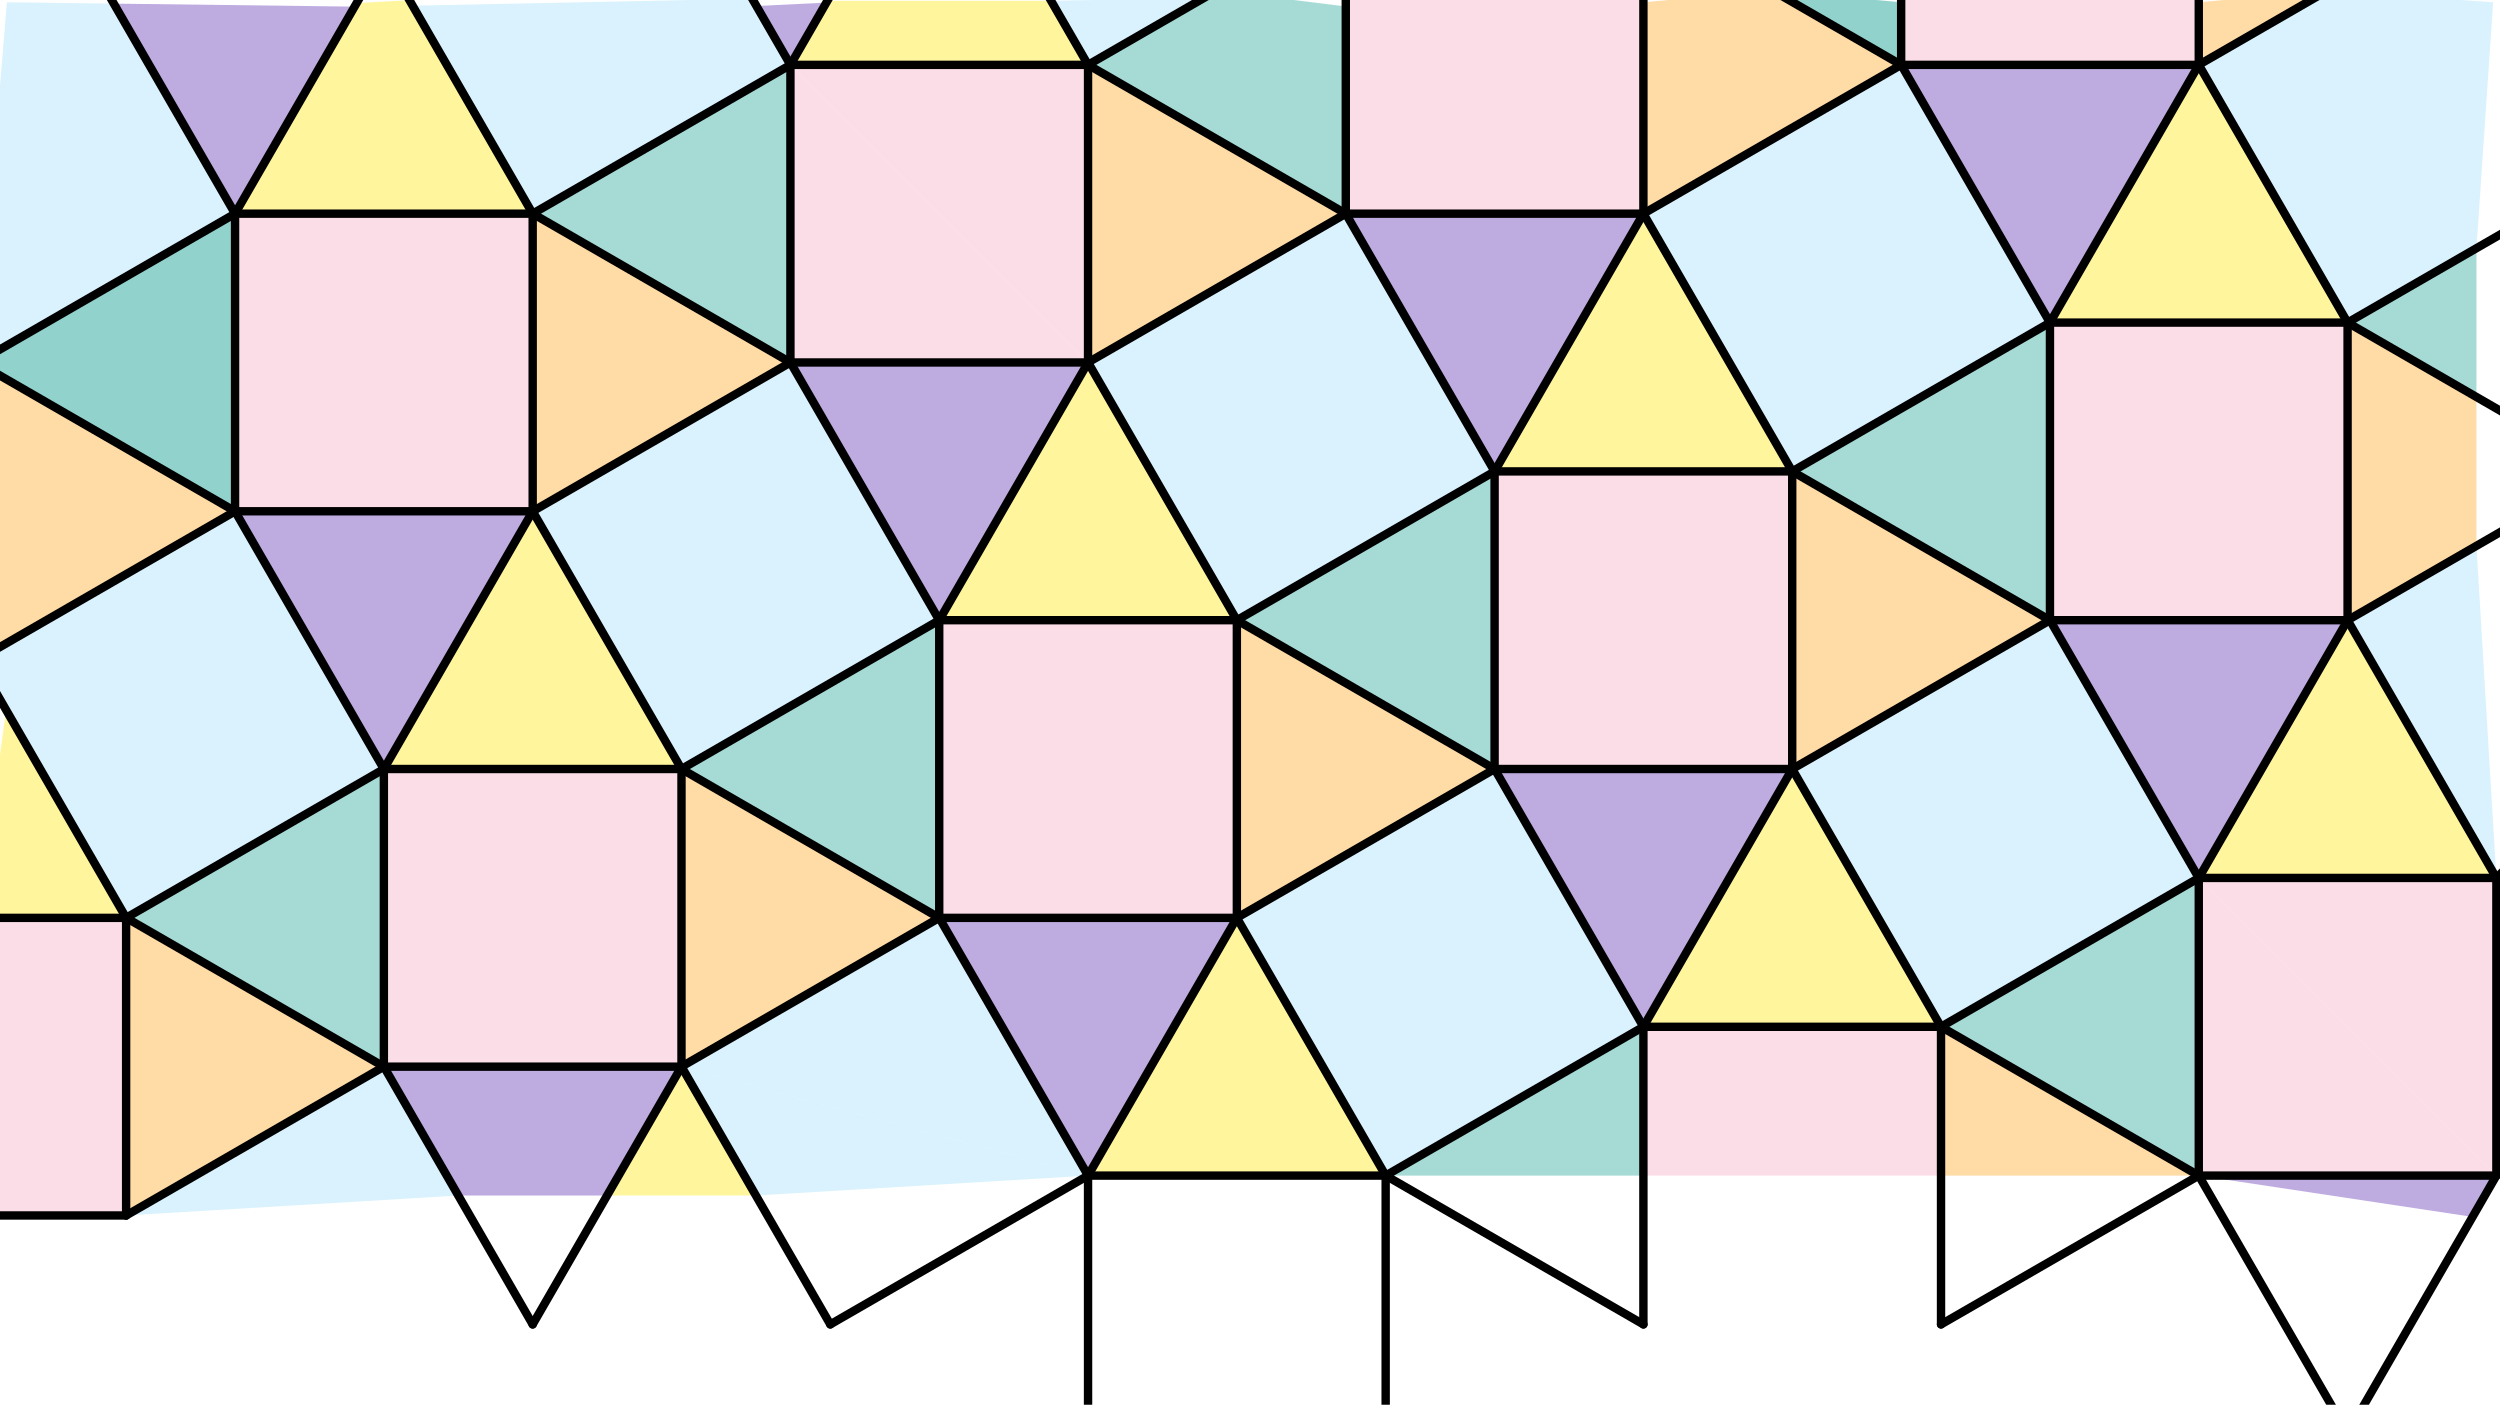<svg xmlns="http://www.w3.org/2000/svg" class="svg--1it" height="100%" preserveAspectRatio="xMidYMid meet" viewBox="0 0 595.276 334.488" width="100%"><defs><marker id="marker-arrow" markerHeight="16" markerUnits="userSpaceOnUse" markerWidth="24" orient="auto-start-reverse" refX="24" refY="4" viewBox="0 0 24 8"><path d="M 0 0 L 24 4 L 0 8 z" stroke="inherit"></path></marker></defs><g class="aux-layer--1FB"></g><g class="main-layer--3Vd"><g class="element--2qn"><g fill="#F8BBD0" opacity="0.5"><path d="M 223.641 147.681 L 223.641 218.547 L 294.507 218.547 L 294.507 147.681 Z" stroke="none"></path></g></g><g class="element--2qn"><g fill="#F8BBD0" opacity="0.5"><path d="M 355.879 112.248 L 355.879 183.114 L 426.745 183.114 L 426.745 112.248 Z" stroke="none"></path></g></g><g class="element--2qn"><g fill="#F8BBD0" opacity="0.5"><path d="M 558.983 147.681 L 558.983 76.815 L 488.117 76.815 L 488.117 147.681 Z" stroke="none"></path></g></g><g class="element--2qn"><g fill="#F8BBD0" opacity="0.5"><path d="M 259.074 86.309 L 188.208 86.309 L 188.208 15.449 Z" stroke="none"></path></g></g><g class="element--2qn"><g fill="#F8BBD0" opacity="0.5"><path d="M 188.208 15.449 L 259.074 15.443 Z" stroke="none"></path></g></g><g class="element--2qn"><g fill="#F8BBD0" opacity="0.5"><path d="M 259.074 86.309 L 259.074 15.443 L 188.208 15.449 Z" stroke="none"></path></g></g><g class="element--2qn"><g fill="#F8BBD0" opacity="0.5"><path d="M 320.446 50.876 L 391.312 50.876 L 390.641 -0.453 L 320.641 -0.453 Z" stroke="none"></path></g></g><g class="element--2qn"><g fill="#F8BBD0" opacity="0.5"><path d="M 452.684 15.443 L 523.55 15.443 L 522.641 -0.453 L 452.641 -0.453 Z" stroke="none"></path></g></g><g class="element--2qn"><g fill="#F8BBD0" opacity="0.5"><path d="M 523.55 209.053 L 594.416 209.053 L 594.416 279.919 Z" stroke="none"></path></g></g><g class="element--2qn"><g fill="#F8BBD0" opacity="0.5"><path d="M 523.55 209.053 L 594.416 279.919 Z" stroke="none"></path></g></g><g class="element--2qn"><g fill="#F8BBD0" opacity="0.5"><path d="M 523.55 279.919 L 523.55 209.053 Z" stroke="none"></path></g></g><g class="element--2qn"><g fill="#F8BBD0" opacity="0.5"><path d="M 594.416 279.919 L 523.55 279.919 Z" stroke="none"></path></g></g><g class="element--2qn"><g fill="#F8BBD0" opacity="0.5"><path d="M 523.55 209.053 L 523.55 279.919 L 594.416 279.919 Z" stroke="none"></path></g></g><g class="element--2qn"><g fill="#F8BBD0" opacity="0.5"><path d="M 391.312 244.486 L 462.178 244.486 L 462.178 279.919 L 391.312 279.919 Z" stroke="none"></path></g></g><g class="element--2qn"><g fill="#F8BBD0" opacity="0.5"><path d="M 162.269 253.98 L 91.403 253.98 L 91.403 183.114 L 162.269 183.114 Z" stroke="none"></path></g></g><g class="element--2qn"><g fill="#F8BBD0" opacity="0.5"><path d="M 126.836 121.742 L 55.97 121.742 L 55.97 50.876 L 126.836 50.876 Z" stroke="none"></path></g></g><g class="element--2qn"><g fill="#F8BBD0" opacity="0.5"><path d="M 30.031 218.547 L 30.031 289.413 L -5.402 289.413 L -5.402 218.547 Z" stroke="none"></path></g></g><g class="element--2qn"><g fill="#B3E5FC" opacity="0.5"><path d="M 126.836 121.742 L 162.269 183.114 L 223.641 147.681 L 188.208 86.309 Z" stroke="none"></path></g></g><g class="element--2qn"><g fill="#B3E5FC" opacity="0.5"><path d="M 259.074 86.309 L 294.507 147.681 L 355.879 112.248 L 320.446 50.876 Z" stroke="none"></path></g></g><g class="element--2qn"><g fill="#B3E5FC" opacity="0.5"><path d="M 391.312 50.876 L 426.745 112.248 L 488.117 76.815 L 452.684 15.443 Z" stroke="none"></path></g></g><g class="element--2qn"><g fill="#B3E5FC" opacity="0.5"><path d="M 126.836 50.876 L 188.208 15.449 L 179.113 -0.303 L 98.244 1.353 Z" stroke="none"></path></g></g><g class="element--2qn"><g fill="#B3E5FC" opacity="0.5"><path d="M 523.55 15.443 L 554.236 -2.274 L 593.641 0.547 L 589.669 59.098 L 558.983 76.815 Z" stroke="none"></path></g></g><g class="element--2qn"><g fill="#B3E5FC" opacity="0.5"><path d="M 55.97 121.742 L 91.403 183.114 L 30.031 218.547 L -5.402 157.175 Z" stroke="none"></path></g></g><g class="element--2qn"><g fill="#B3E5FC" opacity="0.5"><path d="M 91.403 253.98 L 30.031 289.413 Z" stroke="none"></path></g></g><g class="element--2qn"><g fill="#B3E5FC" opacity="0.5"><path d="M 109.119 284.666 L 91.403 253.98 L 30.031 289.413 Z" stroke="none"></path></g></g><g class="element--2qn"><g fill="#B3E5FC" opacity="0.5"><path d="M 162.269 253.98 L 223.641 218.547 L 259.074 279.919 Z" stroke="none"></path></g></g><g class="element--2qn"><g fill="#B3E5FC" opacity="0.5"><path d="M 162.269 253.98 L 179.985 284.666 L 259.074 279.919 Z" stroke="none"></path></g></g><g class="element--2qn"><g fill="#B3E5FC" opacity="0.5"><path d="M 294.507 218.547 L 329.94 279.919 L 391.312 244.486 L 355.879 183.114 Z" stroke="none"></path></g></g><g class="element--2qn"><g fill="#B3E5FC" opacity="0.5"><path d="M 426.745 183.114 L 462.178 244.486 L 523.55 209.053 L 488.117 147.681 Z" stroke="none"></path></g></g><g class="element--2qn"><g fill="#B3E5FC" opacity="0.5"><path d="M 55.97 50.876 L 27.094 0.862 L 1.641 0.547 L -5.402 86.309 Z" stroke="none"></path></g></g><g class="element--2qn"><g fill="#B3E5FC" opacity="0.5"><path d="M 558.983 147.681 L 589.669 129.964 L 594.416 209.053 Z" stroke="none"></path></g></g><g class="element--2qn"><g fill="#B3E5FC" opacity="0.5"><path d="M 259.074 15.443 L 250.265 0.186 L 286.641 -0.453 Z" stroke="none"></path></g></g><g class="element--2qn"><g fill="#FFEB3B" opacity="0.5"><path d="M 223.641 147.681 L 259.074 86.309 L 294.507 147.681 Z" stroke="none"></path></g></g><g class="element--2qn"><g fill="#FFEB3B" opacity="0.5"><path d="M 355.879 112.248 L 391.312 50.876 L 426.745 112.248 Z" stroke="none"></path></g></g><g class="element--2qn"><g fill="#FFEB3B" opacity="0.5"><path d="M 488.117 76.815 L 523.55 15.443 L 558.983 76.815 Z" stroke="none"></path></g></g><g class="element--2qn"><g fill="#FFEB3B" opacity="0.5"><path d="M 523.55 209.053 L 558.983 147.681 L 594.416 209.053 Z" stroke="none"></path></g></g><g class="element--2qn"><g fill="#FFEB3B" opacity="0.5"><path d="M 462.178 244.486 L 426.745 183.114 L 391.312 244.486 Z" stroke="none"></path></g></g><g class="element--2qn"><g fill="#FFEB3B" opacity="0.5"><path d="M 259.074 279.919 L 294.507 218.547 L 329.94 279.919 Z" stroke="none"></path></g></g><g class="element--2qn"><g fill="#FFEB3B" opacity="0.5"><path d="M 30.031 218.547 L -5.402 218.547 L 1.466 169.071 Z" stroke="none"></path></g></g><g class="element--2qn"><g fill="#FFEB3B" opacity="0.5"><path d="M 55.97 50.876 L 84.93 0.714 L 97.494 0.054 L 126.836 50.876 Z" stroke="none"></path></g></g><g class="element--2qn"><g fill="#FFEB3B" opacity="0.5"><path d="M 91.403 183.114 L 126.836 121.742 L 162.269 183.114 Z" stroke="none"></path></g></g><g class="element--2qn"><g fill="#FFEB3B" opacity="0.5"><path d="M 188.208 15.449 L 197.019 0.188 L 250.265 0.186 L 259.074 15.443 Z" stroke="none"></path></g></g><g class="element--2qn"><g fill="#FFEB3B" opacity="0.5"><path d="M 162.269 253.98 L 144.552 284.666 L 179.985 284.666 Z" stroke="none"></path></g></g><g class="element--2qn"><g fill="#7E57C2" opacity="0.5"><path d="M 223.641 218.547 L 259.074 279.919 L 294.507 218.547 Z" stroke="none"></path></g></g><g class="element--2qn"><g fill="#7E57C2" opacity="0.5"><path d="M 355.879 183.114 L 426.745 183.114 L 391.312 244.486 Z" stroke="none"></path></g></g><g class="element--2qn"><g fill="#7E57C2" opacity="0.5"><path d="M 488.117 147.681 L 523.55 209.053 L 558.983 147.681 Z" stroke="none"></path></g></g><g class="element--2qn"><g fill="#7E57C2" opacity="0.5"><path d="M 452.684 15.443 L 488.117 76.815 L 523.55 15.443 Z" stroke="none"></path></g></g><g class="element--2qn"><g fill="#7E57C2" opacity="0.5"><path d="M 320.446 50.876 L 355.879 112.248 L 391.312 50.876 Z" stroke="none"></path></g></g><g class="element--2qn"><g fill="#7E57C2" opacity="0.5"><path d="M 188.208 86.309 L 223.641 147.681 L 259.074 86.309 Z" stroke="none"></path></g></g><g class="element--2qn"><g fill="#7E57C2" opacity="0.5"><path d="M 55.97 121.742 L 91.403 183.114 L 126.836 121.742 Z" stroke="none"></path></g></g><g class="element--2qn"><g fill="#7E57C2" opacity="0.5"><path d="M 91.403 253.98 L 162.269 253.98 L 144.552 284.666 L 109.119 284.666 Z" stroke="none"></path></g></g><g class="element--2qn"><g fill="#7E57C2" opacity="0.5"><path d="M 55.97 50.876 L 27.094 0.862 L 84.43 1.58 Z" stroke="none"></path></g></g><g class="element--2qn"><g fill="#7E57C2" opacity="0.5"><path d="M 188.208 15.449 L 180.113 1.429 L 196.769 0.621 Z" stroke="none"></path></g></g><g class="element--2qn"><g fill="#7E57C2" opacity="0.5"><path d="M 523.55 279.919 L 594.416 279.919 L 594.416 279.919 L 594.416 279.919 L 588.736 289.757 L 523.55 279.919 Z" stroke="none"></path></g></g><g class="element--2qn"><g fill="#009688" opacity="0.5"><path d="M 91.403 183.114 L 30.031 218.547 Z" stroke="none"></path></g></g><g class="element--2qn"><g fill="#4DB6AC" opacity="0.5"><path d="M 91.403 253.98 L 30.031 218.547 L 91.403 183.114 Z" stroke="none"></path></g></g><g class="element--2qn"><g fill="#4DB6AC" opacity="0.5"><path d="M 223.641 218.547 L 162.269 183.114 L 223.641 147.681 Z" stroke="none"></path></g></g><g class="element--2qn"><g fill="#4DB6AC" opacity="0.5"><path d="M 355.879 183.114 L 294.507 147.681 L 355.879 112.248 Z" stroke="none"></path></g></g><g class="element--2qn"><g fill="#4DB6AC" opacity="0.5"><path d="M 488.117 147.681 L 426.745 112.248 Z" stroke="none"></path></g></g><g class="element--2qn"><g fill="#4DB6AC" opacity="0.5"><path d="M 488.117 76.815 L 426.745 112.248 L 488.117 147.681 Z" stroke="none"></path></g></g><g class="element--2qn"><g fill="#4DB6AC" opacity="0.5"><path d="M 558.983 76.815 L 589.669 59.098 L 589.669 94.531 Z" stroke="none"></path></g></g><g class="element--2qn"><g fill="#4DB6AC" opacity="0.5"><path d="M 320.446 50.876 L 259.074 15.443 L 289.76 -2.274 L 320.446 1.547 Z" stroke="none"></path></g></g><g class="element--2qn"><g fill="#4DB6AC" opacity="0.5"><path d="M 188.208 86.309 L 126.836 50.876 L 188.208 15.449 Z" stroke="none"></path></g></g><g class="element--2qn"><g fill="#4DB6AC" opacity="0.5"><path d="M 55.97 121.742 L -5.402 86.309 Z" stroke="none"></path></g></g><g class="element--2qn"><g fill="#4DB6AC" opacity="0.5"><path d="M 523.55 209.053 L 462.178 244.486 L 523.55 279.919 Z" stroke="none"></path></g></g><g class="element--2qn"><g fill="#4DB6AC" opacity="0.5"><path d="M 391.312 244.486 L 329.94 279.919 L 391.312 279.919 Z" stroke="none"></path></g></g><g class="element--2qn"><g fill="#FFB74D" opacity="0.5"><path d="M 126.836 121.742 L 126.836 50.876 L 188.208 86.309 Z" stroke="none"></path></g></g><g class="element--2qn"><g fill="#FFB74D" opacity="0.5"><path d="M 259.074 15.443 L 320.446 50.876 L 259.074 86.309 Z" stroke="none"></path></g></g><g class="element--2qn"><g fill="#FFB74D" opacity="0.5"><path d="M 391.312 50.876 L 391.312 0.547 L 421.998 -2.274 L 452.684 15.443 Z" stroke="none"></path></g></g><g class="element--2qn"><g fill="#FFB74D" opacity="0.5"><path d="M 523.55 15.443 L 523.55 0.547 L 554.236 -2.274 Z" stroke="none"></path></g></g><g class="element--2qn"><g fill="#FFB74D" opacity="0.5"><path d="M 558.983 76.815 L 589.669 94.531 L 589.669 129.964 L 558.983 147.681 Z" stroke="none"></path></g></g><g class="element--2qn"><g fill="#FFB74D" opacity="0.5"><path d="M 462.178 244.486 L 462.178 279.919 L 523.55 279.919 Z" stroke="none"></path></g></g><g class="element--2qn"><g fill="#FFB74D" opacity="0.5"><path d="M 426.745 183.114 L 426.745 112.248 L 488.117 147.681 Z" stroke="none"></path></g></g><g class="element--2qn"><g fill="#FFB74D" opacity="0.5"><path d="M 294.507 147.681 L 294.507 218.547 L 355.879 183.114 Z" stroke="none"></path></g></g><g class="element--2qn"><g fill="#FFB74D" opacity="0.5"><path d="M 162.269 183.114 L 162.269 253.98 L 223.641 218.547 Z" stroke="none"></path></g></g><g class="element--2qn"><g fill="#FFB74D" opacity="0.5"><path d="M 30.031 218.547 L 30.031 289.413 L 91.403 253.98 Z" stroke="none"></path></g></g><g class="element--2qn"><g fill="#FFB74D" opacity="0.5"><path d="M 55.97 121.742 L -5.402 86.309 L -5.402 157.175 Z" stroke="none"></path></g></g><g class="element--2qn"><g fill="#26A69A" opacity="0.5"><path d="M 55.97 121.742 L -5.402 86.309 L 55.97 50.876 Z" stroke="none"></path></g></g><g class="element--2qn"><g fill="#26A69A" opacity="0.5"><path d="M 452.684 15.443 L 421.998 -2.274 L 452.684 0.547 Z" stroke="none"></path></g></g><g class="element--2qn"><line stroke="#000000" stroke-dasharray="none" stroke-linecap="round" stroke-width="2" x1="223.641" x2="294.507" y1="218.547" y2="218.547"></line></g><g class="element--2qn"><line stroke="#000000" stroke-dasharray="none" stroke-linecap="round" stroke-width="2" x1="294.507" x2="294.507" y1="218.547" y2="147.681"></line></g><g class="element--2qn"><line stroke="#000000" stroke-dasharray="none" stroke-linecap="round" stroke-width="2" x1="294.507" x2="223.641" y1="147.681" y2="147.681"></line></g><g class="element--2qn"><line stroke="#000000" stroke-dasharray="none" stroke-linecap="round" stroke-width="2" x1="223.641" x2="223.641" y1="147.681" y2="218.547"></line></g><g class="element--2qn"><line stroke="#000000" stroke-dasharray="none" stroke-linecap="round" stroke-width="2" x1="223.641" x2="259.074" y1="147.681" y2="86.309"></line></g><g class="element--2qn"><line stroke="#000000" stroke-dasharray="none" stroke-linecap="round" stroke-width="2" x1="294.507" x2="259.074" y1="147.681" y2="86.309"></line></g><g class="element--2qn"><line stroke="#000000" stroke-dasharray="none" stroke-linecap="round" stroke-width="2" x1="294.507" x2="355.879" y1="147.681" y2="183.114"></line></g><g class="element--2qn"><line stroke="#000000" stroke-dasharray="none" stroke-linecap="round" stroke-width="2" x1="294.507" x2="355.879" y1="218.547" y2="183.114"></line></g><g class="element--2qn"><line stroke="#000000" stroke-dasharray="none" stroke-linecap="round" stroke-width="2" x1="223.641" x2="259.074" y1="218.547" y2="279.919"></line></g><g class="element--2qn"><line stroke="#000000" stroke-dasharray="none" stroke-linecap="round" stroke-width="2" x1="259.074" x2="294.507" y1="279.919" y2="218.547"></line></g><g class="element--2qn"><line stroke="#000000" stroke-dasharray="none" stroke-linecap="round" stroke-width="2" x1="223.641" x2="162.269" y1="218.547" y2="183.114"></line></g><g class="element--2qn"><line stroke="#000000" stroke-dasharray="none" stroke-linecap="round" stroke-width="2" x1="162.269" x2="223.641" y1="183.114" y2="147.681"></line></g><g class="element--2qn"><line stroke="#000000" stroke-dasharray="none" stroke-linecap="round" stroke-width="2" x1="223.641" x2="188.208" y1="147.681" y2="86.309"></line></g><g class="element--2qn"><line stroke="#000000" stroke-dasharray="none" stroke-linecap="round" stroke-width="2" x1="188.208" x2="259.074" y1="86.309" y2="86.309"></line></g><g class="element--2qn"><line stroke="#000000" stroke-dasharray="none" stroke-linecap="round" stroke-width="2" x1="294.507" x2="355.879" y1="147.681" y2="112.248"></line></g><g class="element--2qn"><line stroke="#000000" stroke-dasharray="none" stroke-linecap="round" stroke-width="2" x1="355.879" x2="355.879" y1="112.248" y2="183.114"></line></g><g class="element--2qn"><line stroke="#000000" stroke-dasharray="none" stroke-linecap="round" stroke-width="2" x1="294.507" x2="329.94" y1="218.547" y2="279.919"></line></g><g class="element--2qn"><line stroke="#000000" stroke-dasharray="none" stroke-linecap="round" stroke-width="2" x1="329.94" x2="259.074" y1="279.919" y2="279.919"></line></g><g class="element--2qn"><line stroke="#000000" stroke-dasharray="none" stroke-linecap="round" stroke-width="2" x1="223.641" x2="162.269" y1="218.547" y2="253.98"></line></g><g class="element--2qn"><line stroke="#000000" stroke-dasharray="none" stroke-linecap="round" stroke-width="2" x1="162.269" x2="162.269" y1="183.114" y2="253.98"></line></g><g class="element--2qn"><line stroke="#000000" stroke-dasharray="none" stroke-linecap="round" stroke-width="2" x1="355.879" x2="426.745" y1="112.248" y2="112.248"></line></g><g class="element--2qn"><line stroke="#000000" stroke-dasharray="none" stroke-linecap="round" stroke-width="2" x1="355.879" x2="426.745" y1="183.114" y2="183.114"></line></g><g class="element--2qn"><line stroke="#000000" stroke-dasharray="none" stroke-linecap="round" stroke-width="2" x1="426.745" x2="426.745" y1="112.248" y2="183.114"></line></g><g class="element--2qn"><line stroke="#000000" stroke-dasharray="none" stroke-linecap="round" stroke-width="2" x1="188.208" x2="188.208" y1="86.309" y2="15.449"></line></g><g class="element--2qn"><line stroke="#000000" stroke-dasharray="none" stroke-linecap="round" stroke-width="2" x1="259.074" x2="259.074" y1="86.309" y2="15.443"></line></g><g class="element--2qn"><line stroke="#000000" stroke-dasharray="none" stroke-linecap="round" stroke-width="2" x1="259.074" x2="188.208" y1="15.443" y2="15.449"></line></g><g class="element--2qn"><line stroke="#000000" stroke-dasharray="none" stroke-linecap="round" stroke-width="2" x1="259.074" x2="320.446" y1="15.443" y2="50.876"></line></g><g class="element--2qn"><line stroke="#000000" stroke-dasharray="none" stroke-linecap="round" stroke-width="2" x1="259.074" x2="320.446" y1="86.309" y2="50.876"></line></g><g class="element--2qn"><line stroke="#000000" stroke-dasharray="none" stroke-linecap="round" stroke-width="2" x1="320.446" x2="355.879" y1="50.876" y2="112.248"></line></g><g class="element--2qn"><line stroke="#000000" stroke-dasharray="none" stroke-linecap="round" stroke-width="2" x1="355.879" x2="391.312" y1="112.248" y2="50.876"></line></g><g class="element--2qn"><line stroke="#000000" stroke-dasharray="none" stroke-linecap="round" stroke-width="2" x1="391.312" x2="426.745" y1="50.876" y2="112.248"></line></g><g class="element--2qn"><line stroke="#000000" stroke-dasharray="none" stroke-linecap="round" stroke-width="2" x1="320.446" x2="391.312" y1="50.876" y2="50.876"></line></g><g class="element--2qn"><line stroke="#000000" stroke-dasharray="none" stroke-linecap="round" stroke-width="2" x1="355.879" x2="391.312" y1="183.114" y2="244.486"></line></g><g class="element--2qn"><line stroke="#000000" stroke-dasharray="none" stroke-linecap="round" stroke-width="2" x1="391.312" x2="426.745" y1="244.486" y2="183.114"></line></g><g class="element--2qn"><line stroke="#000000" stroke-dasharray="none" stroke-linecap="round" stroke-width="2" x1="329.94" x2="391.312" y1="279.919" y2="244.486"></line></g><g class="element--2qn"><line stroke="#000000" stroke-dasharray="none" stroke-linecap="round" stroke-width="2" x1="162.269" x2="91.403" y1="183.114" y2="183.114"></line></g><g class="element--2qn"><line stroke="#000000" stroke-dasharray="none" stroke-linecap="round" stroke-width="2" x1="162.269" x2="91.403" y1="253.98" y2="253.98"></line></g><g class="element--2qn"><line stroke="#000000" stroke-dasharray="none" stroke-linecap="round" stroke-width="2" x1="91.403" x2="91.403" y1="253.98" y2="183.114"></line></g><g class="element--2qn"><line stroke="#000000" stroke-dasharray="none" stroke-linecap="round" stroke-width="2" x1="91.403" x2="126.836" y1="183.114" y2="121.742"></line></g><g class="element--2qn"><line stroke="#000000" stroke-dasharray="none" stroke-linecap="round" stroke-width="2" x1="162.269" x2="126.836" y1="183.114" y2="121.742"></line></g><g class="element--2qn"><line stroke="#000000" stroke-dasharray="none" stroke-linecap="round" stroke-width="2" x1="126.836" x2="188.208" y1="121.742" y2="86.309"></line></g><g class="element--2qn"><line stroke="#000000" stroke-dasharray="none" stroke-linecap="round" stroke-width="2" x1="188.208" x2="126.836" y1="86.309" y2="50.876"></line></g><g class="element--2qn"><line stroke="#000000" stroke-dasharray="none" stroke-linecap="round" stroke-width="2" x1="126.836" x2="188.208" y1="50.876" y2="15.449"></line></g><g class="element--2qn"><line stroke="#000000" stroke-dasharray="none" stroke-linecap="round" stroke-width="2" x1="126.836" x2="126.836" y1="50.876" y2="121.742"></line></g><g class="element--2qn"><line stroke="#000000" stroke-dasharray="none" stroke-linecap="round" stroke-width="2" x1="91.403" x2="30.031" y1="183.114" y2="218.547"></line></g><g class="element--2qn"><line stroke="#000000" stroke-dasharray="none" stroke-linecap="round" stroke-width="2" x1="30.031" x2="91.403" y1="218.547" y2="253.98"></line></g><g class="element--2qn"><line stroke="#000000" stroke-dasharray="none" stroke-linecap="round" stroke-width="2" x1="126.836" x2="55.97" y1="121.742" y2="121.742"></line></g><g class="element--2qn"><line stroke="#000000" stroke-dasharray="none" stroke-linecap="round" stroke-width="2" x1="126.836" x2="55.97" y1="50.876" y2="50.876"></line></g><g class="element--2qn"><line stroke="#000000" stroke-dasharray="none" stroke-linecap="round" stroke-width="2" x1="55.97" x2="55.97" y1="50.876" y2="121.742"></line></g><g class="element--2qn"><line stroke="#000000" stroke-dasharray="none" stroke-linecap="round" stroke-width="2" x1="55.97" x2="91.403" y1="121.742" y2="183.114"></line></g><g class="element--2qn"><line stroke="#000000" stroke-dasharray="none" stroke-linecap="round" stroke-width="2" x1="55.97" x2="91.403" y1="50.876" y2="-10.496"></line></g><g class="element--2qn"><line stroke="#000000" stroke-dasharray="none" stroke-linecap="round" stroke-width="2" x1="126.836" x2="91.403" y1="50.876" y2="-10.496"></line></g><g class="element--2qn"><line stroke="#000000" stroke-dasharray="none" stroke-linecap="round" stroke-width="2" x1="162.269" x2="126.836" y1="253.98" y2="315.352"></line></g><g class="element--2qn"><line stroke="#000000" stroke-dasharray="none" stroke-linecap="round" stroke-width="2" x1="91.403" x2="126.836" y1="253.98" y2="315.352"></line></g><g class="element--2qn"><line stroke="#000000" stroke-dasharray="none" stroke-linecap="round" stroke-width="2" x1="162.269" x2="197.702" y1="253.98" y2="315.352"></line></g><g class="element--2qn"><line stroke="#000000" stroke-dasharray="none" stroke-linecap="round" stroke-width="2" x1="259.074" x2="197.702" y1="279.919" y2="315.352"></line></g><g class="element--2qn"><line stroke="#000000" stroke-dasharray="none" stroke-linecap="round" stroke-width="2" x1="30.031" x2="-5.402" y1="218.547" y2="157.175"></line></g><g class="element--2qn"><line stroke="#000000" stroke-dasharray="none" stroke-linecap="round" stroke-width="2" x1="55.97" x2="-5.402" y1="121.742" y2="157.175"></line></g><g class="element--2qn"><line stroke="#000000" stroke-dasharray="none" stroke-linecap="round" stroke-width="2" x1="55.97" x2="-5.402" y1="121.742" y2="86.309"></line></g><g class="element--2qn"><line stroke="#000000" stroke-dasharray="none" stroke-linecap="round" stroke-width="2" x1="55.97" x2="-5.402" y1="50.876" y2="86.309"></line></g><g class="element--2qn"><line stroke="#000000" stroke-dasharray="none" stroke-linecap="round" stroke-width="2" x1="30.031" x2="-40.835" y1="218.547" y2="218.547"></line></g><g class="element--2qn"><line stroke="#000000" stroke-dasharray="none" stroke-linecap="round" stroke-width="2" x1="426.745" x2="488.117" y1="112.248" y2="147.681"></line></g><g class="element--2qn"><line stroke="#000000" stroke-dasharray="none" stroke-linecap="round" stroke-width="2" x1="426.745" x2="488.117" y1="183.114" y2="147.681"></line></g><g class="element--2qn"><line stroke="#000000" stroke-dasharray="none" stroke-linecap="round" stroke-width="2" x1="426.745" x2="488.117" y1="112.248" y2="76.815"></line></g><g class="element--2qn"><line stroke="#000000" stroke-dasharray="none" stroke-linecap="round" stroke-width="2" x1="488.117" x2="488.117" y1="76.815" y2="147.681"></line></g><g class="element--2qn"><line stroke="#000000" stroke-dasharray="none" stroke-linecap="round" stroke-width="2" x1="488.117" x2="558.983" y1="147.681" y2="147.681"></line></g><g class="element--2qn"><line stroke="#000000" stroke-dasharray="none" stroke-linecap="round" stroke-width="2" x1="488.117" x2="558.983" y1="76.815" y2="76.815"></line></g><g class="element--2qn"><line stroke="#000000" stroke-dasharray="none" stroke-linecap="round" stroke-width="2" x1="558.983" x2="558.983" y1="147.681" y2="76.815"></line></g><g class="element--2qn"><line stroke="#000000" stroke-dasharray="none" stroke-linecap="round" stroke-width="2" x1="558.983" x2="620.355" y1="76.815" y2="112.248"></line></g><g class="element--2qn"><line stroke="#000000" stroke-dasharray="none" stroke-linecap="round" stroke-width="2" x1="558.983" x2="620.355" y1="147.681" y2="112.248"></line></g><g class="element--2qn"><line stroke="#000000" stroke-dasharray="none" stroke-linecap="round" stroke-width="2" x1="488.117" x2="523.55" y1="76.815" y2="15.443"></line></g><g class="element--2qn"><line stroke="#000000" stroke-dasharray="none" stroke-linecap="round" stroke-width="2" x1="523.55" x2="558.983" y1="15.443" y2="76.815"></line></g><g class="element--2qn"><line stroke="#000000" stroke-dasharray="none" stroke-linecap="round" stroke-width="2" x1="488.117" x2="452.684" y1="76.815" y2="15.443"></line></g><g class="element--2qn"><line stroke="#000000" stroke-dasharray="none" stroke-linecap="round" stroke-width="2" x1="452.684" x2="391.312" y1="15.443" y2="50.876"></line></g><g class="element--2qn"><line stroke="#000000" stroke-dasharray="none" stroke-linecap="round" stroke-width="2" x1="391.312" x2="391.312" y1="50.876" y2="-19.99"></line></g><g class="element--2qn"><line stroke="#000000" stroke-dasharray="none" stroke-linecap="round" stroke-width="2" x1="452.684" x2="391.312" y1="15.443" y2="-19.99"></line></g><g class="element--2qn"><line stroke="#000000" stroke-dasharray="none" stroke-linecap="round" stroke-width="2" x1="320.446" x2="320.446" y1="50.876" y2="-19.99"></line></g><g class="element--2qn"><line stroke="#000000" stroke-dasharray="none" stroke-linecap="round" stroke-width="2" x1="259.074" x2="320.446" y1="15.443" y2="-19.99"></line></g><g class="element--2qn"><line stroke="#000000" stroke-dasharray="none" stroke-linecap="round" stroke-width="2" x1="259.074" x2="223.641" y1="15.443" y2="-45.929"></line></g><g class="element--2qn"><line stroke="#000000" stroke-dasharray="none" stroke-linecap="round" stroke-width="2" x1="188.208" x2="223.641" y1="15.449" y2="-45.923"></line></g><g class="element--2qn"><line stroke="#000000" stroke-dasharray="none" stroke-linecap="round" stroke-width="2" x1="188.208" x2="152.774" y1="15.449" y2="-45.923"></line></g><g class="element--2qn"><line stroke="#000000" stroke-dasharray="none" stroke-linecap="round" stroke-width="2" x1="426.745" x2="462.178" y1="183.114" y2="244.486"></line></g><g class="element--2qn"><line stroke="#000000" stroke-dasharray="none" stroke-linecap="round" stroke-width="2" x1="488.117" x2="523.55" y1="147.681" y2="209.053"></line></g><g class="element--2qn"><line stroke="#000000" stroke-dasharray="none" stroke-linecap="round" stroke-width="2" x1="523.55" x2="462.178" y1="209.053" y2="244.486"></line></g><g class="element--2qn"><line stroke="#000000" stroke-dasharray="none" stroke-linecap="round" stroke-width="2" x1="462.178" x2="391.312" y1="244.486" y2="244.486"></line></g><g class="element--2qn"><line stroke="#000000" stroke-dasharray="none" stroke-linecap="round" stroke-width="2" x1="523.55" x2="558.983" y1="209.053" y2="147.681"></line></g><g class="element--2qn"><line stroke="#000000" stroke-dasharray="none" stroke-linecap="round" stroke-width="2" x1="558.983" x2="594.416" y1="147.681" y2="209.053"></line></g><g class="element--2qn"><line stroke="#000000" stroke-dasharray="none" stroke-linecap="round" stroke-width="2" x1="523.55" x2="594.416" y1="209.053" y2="209.053"></line></g><g class="element--2qn"><line stroke="#000000" stroke-dasharray="none" stroke-linecap="round" stroke-width="2" x1="594.416" x2="644.516" y1="209.053" y2="158.952"></line></g><g class="element--2qn"><line stroke="#000000" stroke-dasharray="none" stroke-linecap="round" stroke-width="2" x1="558.983" x2="620.355" y1="76.815" y2="41.382"></line></g><g class="element--2qn"><line stroke="#000000" stroke-dasharray="none" stroke-linecap="round" stroke-width="2" x1="523.55" x2="584.922" y1="15.443" y2="-19.99"></line></g><g class="element--2qn"><line stroke="#000000" stroke-dasharray="none" stroke-linecap="round" stroke-width="2" x1="523.55" x2="452.684" y1="15.443" y2="15.443"></line></g><g class="element--2qn"><line stroke="#000000" stroke-dasharray="none" stroke-linecap="round" stroke-width="2" x1="452.684" x2="452.684" y1="15.443" y2="-55.423"></line></g><g class="element--2qn"><line stroke="#000000" stroke-dasharray="none" stroke-linecap="round" stroke-width="2" x1="523.55" x2="523.55" y1="15.443" y2="-55.423"></line></g><g class="element--2qn"><line stroke="#000000" stroke-dasharray="none" stroke-linecap="round" stroke-width="2" x1="391.312" x2="391.312" y1="244.486" y2="315.352"></line></g><g class="element--2qn"><line stroke="#000000" stroke-dasharray="none" stroke-linecap="round" stroke-width="2" x1="462.178" x2="462.178" y1="244.486" y2="315.352"></line></g><g class="element--2qn"><line stroke="#000000" stroke-dasharray="none" stroke-linecap="round" stroke-width="2" x1="329.94" x2="391.312" y1="279.919" y2="315.352"></line></g><g class="element--2qn"><line stroke="#000000" stroke-dasharray="none" stroke-linecap="round" stroke-width="2" x1="329.94" x2="329.94" y1="279.919" y2="350.785"></line></g><g class="element--2qn"><line stroke="#000000" stroke-dasharray="none" stroke-linecap="round" stroke-width="2" x1="259.074" x2="259.074" y1="279.919" y2="350.785"></line></g><g class="element--2qn"><line stroke="#000000" stroke-dasharray="none" stroke-linecap="round" stroke-width="2" x1="30.031" x2="30.031" y1="218.547" y2="289.413"></line></g><g class="element--2qn"><line stroke="#000000" stroke-dasharray="none" stroke-linecap="round" stroke-width="2" x1="91.403" x2="30.031" y1="253.98" y2="289.413"></line></g><g class="element--2qn"><line stroke="#000000" stroke-dasharray="none" stroke-linecap="round" stroke-width="2" x1="30.031" x2="-40.835" y1="289.413" y2="289.413"></line></g><g class="element--2qn"><line stroke="#000000" stroke-dasharray="none" stroke-linecap="round" stroke-width="2" x1="55.97" x2="20.536" y1="50.876" y2="-10.496"></line></g><g class="element--2qn"><line stroke="#000000" stroke-dasharray="none" stroke-linecap="round" stroke-width="2" x1="462.178" x2="523.55" y1="244.486" y2="279.919"></line></g><g class="element--2qn"><line stroke="#000000" stroke-dasharray="none" stroke-linecap="round" stroke-width="2" x1="523.55" x2="523.55" y1="209.053" y2="279.919"></line></g><g class="element--2qn"><line stroke="#000000" stroke-dasharray="none" stroke-linecap="round" stroke-width="2" x1="523.55" x2="594.416" y1="279.919" y2="279.919"></line></g><g class="element--2qn"><line stroke="#000000" stroke-dasharray="none" stroke-linecap="round" stroke-width="2" x1="594.416" x2="594.416" y1="209.053" y2="279.919"></line></g><g class="element--2qn"><line stroke="#000000" stroke-dasharray="none" stroke-linecap="round" stroke-width="2" x1="523.55" x2="462.178" y1="279.919" y2="315.352"></line></g><g class="element--2qn"><line stroke="#000000" stroke-dasharray="none" stroke-linecap="round" stroke-width="2" x1="523.55" x2="558.983" y1="279.919" y2="341.291"></line></g><g class="element--2qn"><line stroke="#000000" stroke-dasharray="none" stroke-linecap="round" stroke-width="2" x1="594.416" x2="558.983" y1="279.919" y2="341.291"></line></g></g><g class="snaps-layer--2PT"></g><g class="temp-layer--rAP"></g></svg>